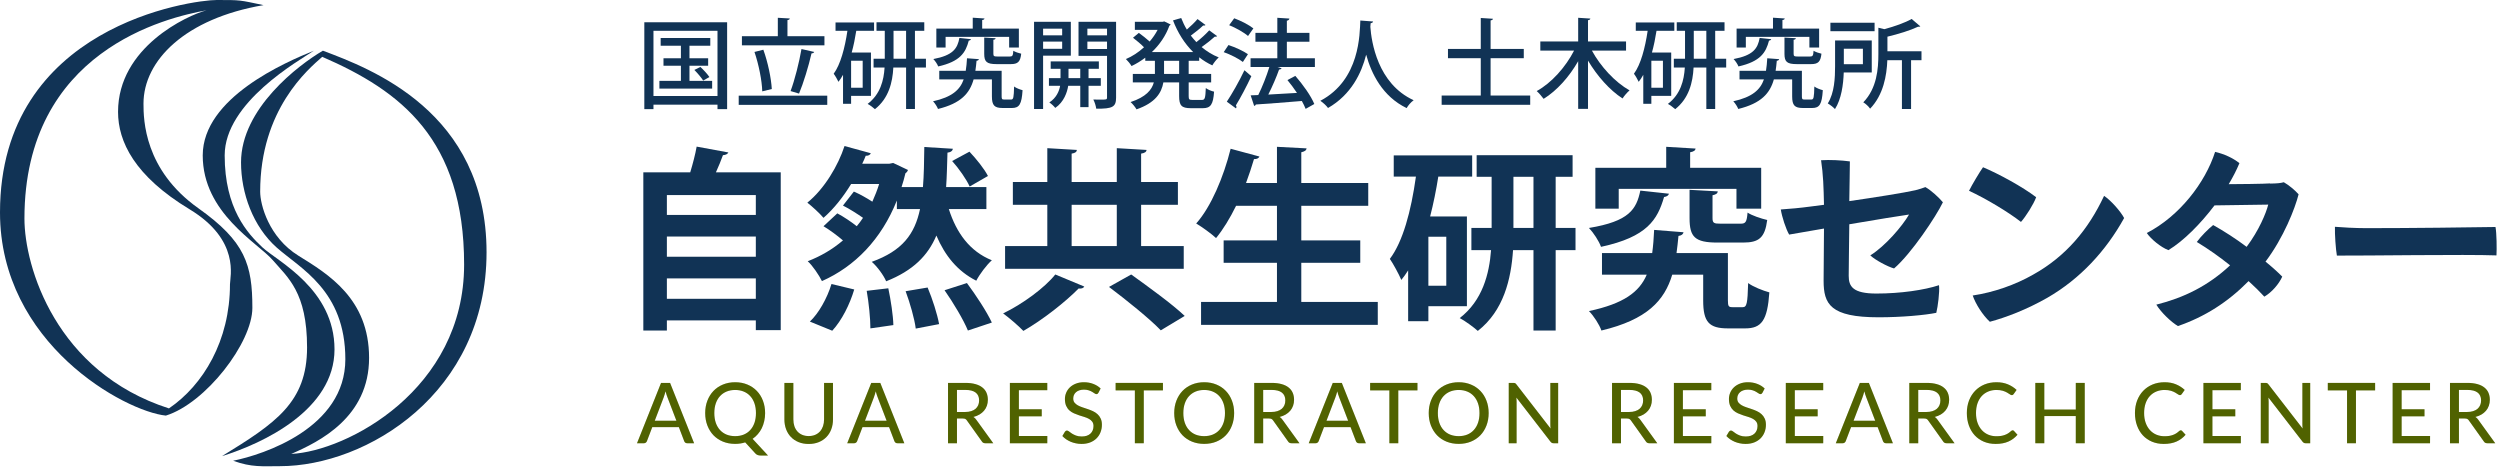 <svg width="422" height="79" viewBox="0 0 422 79" fill="none" xmlns="http://www.w3.org/2000/svg">
<path d="M108.761 18.427H110.305V17.672H121.113V18.427H122.739V3.759H108.761V18.427ZM110.305 5.204H121.113V16.21H110.305V5.204ZM116.382 11.101H119.536V9.836H116.382V7.717H119.897V6.42H111.52V7.717H114.937V9.836H111.997V11.101H114.937V13.647H111.307V14.961H120.21V13.647H116.382V11.101ZM119.75 13.007C119.438 12.53 118.764 11.791 118.222 11.298L117.204 11.807C117.746 12.349 118.386 13.105 118.698 13.598L119.75 13.007Z" fill="#113355"/>
<path d="M132.923 6.108V3.397C133.186 3.348 133.301 3.266 133.318 3.118L131.297 3.003V6.108H125.236V7.652H139.165V6.108H132.923ZM135.289 8.276C134.911 10.493 134.139 13.549 133.449 15.372L134.878 15.799C135.617 14.041 136.504 11.134 136.981 9.015C137.227 8.999 137.391 8.9 137.441 8.769L135.289 8.276ZM127.355 8.769C128.078 10.887 128.62 13.631 128.669 15.421C130.147 15.043 130.213 15.043 130.279 15.027C130.18 13.22 129.622 10.51 128.85 8.391L127.355 8.769ZM124.694 17.704H139.642V16.144H124.694V17.704Z" fill="#113355"/>
<path d="M154.442 9.918V5.204H156.018V3.759H147.953V5.204H149.349V9.918H147.46V11.397H149.317C149.185 13.565 148.594 15.914 146.458 17.54C146.836 17.737 147.411 18.164 147.69 18.427C150.006 16.604 150.664 13.926 150.795 11.397H152.947V18.394H154.442V11.397H156.298V9.918H154.442ZM147.017 8.867H143.765C144.093 7.701 144.339 6.452 144.537 5.204H147.543V3.791H141.038V5.204H143.042C142.615 8.095 141.876 10.887 140.726 12.448C140.972 12.76 141.366 13.45 141.531 13.811C141.81 13.45 142.073 13.056 142.303 12.629V17.524H143.666V16.177H147.017V8.867ZM150.828 5.204H152.947V9.918H150.828V5.204ZM143.666 14.813V10.247H145.621V14.813H143.666Z" fill="#113355"/>
<path d="M170.342 6.223V8.029H171.985V4.826H165.792V3.381C166.055 3.348 166.17 3.249 166.186 3.118L164.199 2.987V4.826H158.055V8.029H159.616V6.223H170.342ZM166.137 9.081C166.137 10.428 166.548 10.822 168.223 10.822H170.621C171.804 10.822 172.231 10.444 172.379 9.064C171.985 8.982 171.36 8.769 171.048 8.571C170.999 9.409 170.9 9.541 170.441 9.541H168.42C167.78 9.541 167.681 9.475 167.681 9.064V6.715C167.944 6.682 168.042 6.584 168.059 6.452L166.137 6.337V9.081ZM161.948 6.403C161.62 8.194 160.864 9.343 157.546 9.968C157.842 10.263 158.236 10.838 158.367 11.216C162.096 10.378 163 8.867 163.525 6.863C163.739 6.83 163.87 6.732 163.903 6.617L161.948 6.403ZM169.077 11.955H164.642C164.724 11.413 164.79 10.855 164.839 10.263C165.086 10.23 165.217 10.132 165.233 9.984C165.119 9.968 165.004 9.968 163.23 9.836C163.18 10.592 163.131 11.298 163.016 11.955H158.548V13.401H162.671C162.047 15.175 160.683 16.39 157.497 17.097C157.809 17.409 158.187 18 158.335 18.394C162.228 17.442 163.689 15.733 164.346 13.401H167.435V16.275C167.435 17.787 167.862 18.23 169.241 18.23H170.818C172.067 18.23 172.461 17.589 172.609 15.224C172.165 15.109 171.508 14.863 171.18 14.6C171.13 16.505 171.065 16.801 170.671 16.801H169.537C169.143 16.801 169.077 16.735 169.077 16.259V11.955Z" fill="#113355"/>
<path d="M182.054 3.676V9.426H186.867V16.456C186.867 16.817 186.752 16.817 185.766 16.817C185.405 16.817 184.978 16.817 184.551 16.801C184.781 17.212 184.994 17.918 185.043 18.345C187.836 18.378 188.394 18.033 188.394 16.472V3.676H182.054ZM186.867 5.96H183.549V4.843H186.867V5.96ZM183.549 7.027H186.867V8.276H183.549V7.027ZM185.815 13.187H183.746V11.61H185.487V10.362H177.356V11.61H179.015V13.187H177.06V14.485H178.949C178.801 15.355 178.325 16.522 177.126 17.294C177.438 17.491 177.914 17.934 178.128 18.214C179.59 17.228 180.148 15.553 180.313 14.485H182.349V18.082H183.746V14.485H185.815V13.187ZM180.362 11.61H182.349V13.187H180.362V11.61ZM180.756 3.676H174.547V18.394H176.075V9.393H180.756V3.676ZM179.294 5.96H176.075V4.843H179.294V5.96ZM176.075 7.027H179.294V8.243H176.075V7.027Z" fill="#113355"/>
<path d="M202.422 9.672C203.112 10.214 203.851 10.674 204.64 11.035C204.886 10.608 205.362 10.001 205.724 9.688C204.673 9.278 203.703 8.67 202.833 7.947C203.605 7.405 204.492 6.699 205.05 6.19C205.231 6.223 205.379 6.19 205.445 6.091L204.114 5.122C203.572 5.73 202.718 6.518 201.946 7.11C201.617 6.765 201.305 6.387 201.01 6.009C201.732 5.483 202.57 4.81 203.096 4.301C203.145 4.317 203.194 4.317 203.243 4.317C203.358 4.317 203.441 4.284 203.49 4.219L202.143 3.217C201.699 3.742 200.993 4.432 200.336 4.991C199.958 4.366 199.646 3.709 199.383 3.036L198.004 3.446C198.792 5.5 199.942 7.339 201.404 8.785H194.439C195.72 7.569 196.772 6.058 197.396 4.334C197.478 4.284 197.576 4.219 197.609 4.136C197.314 3.989 197.002 3.857 196.525 3.611L196.279 3.676H191.565V5.04H195.408C195.047 5.73 194.587 6.403 194.061 7.011C193.552 6.551 192.829 5.976 192.238 5.549L191.252 6.37C191.877 6.847 192.649 7.504 193.109 7.98C192.172 8.834 191.121 9.524 190.053 9.968C190.365 10.263 190.792 10.789 191.006 11.15C191.794 10.773 192.583 10.296 193.322 9.738V10.263H194.948V12.481H191.22V13.91H194.768C194.423 15.175 193.437 16.374 190.842 17.228C191.17 17.507 191.647 18.099 191.844 18.46C195.014 17.359 196.065 15.7 196.377 13.91H199.038V16.21C199.038 17.803 199.433 18.263 201.01 18.263H203.046C204.36 18.263 204.788 17.639 204.935 15.47C204.508 15.388 203.884 15.126 203.539 14.863C203.473 16.538 203.391 16.867 202.899 16.867H201.272C200.747 16.867 200.648 16.785 200.648 16.21V13.91H204.443V12.481H200.648V10.263H202.422V9.672ZM196.492 12.481V10.263H199.038V12.481H196.492Z" fill="#113355"/>
<path d="M217.222 9.836V7.044H221.033V5.549H217.222V3.496C217.485 3.463 217.633 3.299 217.649 3.134L215.612 3.003V5.549H211.916V7.044H215.612V9.836H211.095V11.315H214.265C213.805 12.826 213.066 14.682 212.393 16.045L211.112 16.095L211.703 17.885C211.834 17.852 211.949 17.77 211.982 17.639C213.904 17.507 216.877 17.294 219.752 17.047C220.014 17.54 220.244 17.984 220.392 18.378L221.854 17.556C221.312 16.21 219.916 14.255 218.651 12.809L217.321 13.516C217.863 14.173 218.421 14.928 218.93 15.684L214.085 15.963C214.758 14.633 215.464 13.007 215.908 11.742C216.122 11.725 216.269 11.659 216.335 11.528L215.645 11.315H221.953V9.836H217.222ZM207.481 4.251C208.598 4.695 209.995 5.483 210.668 6.075L211.571 4.793C210.849 4.219 209.453 3.496 208.336 3.085L207.481 4.251ZM206.562 8.801C207.695 9.196 209.108 9.918 209.797 10.46L210.652 9.146C209.912 8.621 208.483 7.964 207.366 7.602L206.562 8.801ZM208.631 18.296C208.68 18.23 208.713 18.148 208.713 18.066C208.713 17.967 208.68 17.869 208.615 17.787C209.403 16.505 210.422 14.583 211.227 12.859C211.177 12.809 211.128 12.76 210.06 11.857C209.157 13.762 207.941 15.881 207.087 17.162L208.631 18.296Z" fill="#113355"/>
<path d="M229.624 3.463C229.509 5.664 229.607 13.466 222.873 17.015C223.398 17.376 223.891 17.836 224.17 18.23C228.08 15.98 229.821 12.349 230.609 9.228C231.496 12.464 233.385 16.292 237.443 18.246C237.689 17.803 238.132 17.277 238.625 16.916C232.515 14.123 231.496 7.011 231.316 4.531L231.365 3.923C231.611 3.874 231.759 3.791 231.776 3.627L229.624 3.463Z" fill="#113355"/>
<path d="M251.612 9.82H257.214V8.259H251.612V3.446C251.891 3.397 251.99 3.315 252.006 3.167L249.953 3.036V8.259H244.418V9.82H249.953V16.127H243.35V17.688H258.298V16.127H251.612V9.82Z" fill="#113355"/>
<path d="M274.477 6.995H268.055V3.414C268.334 3.364 268.433 3.282 268.449 3.134L266.396 3.003V6.995H260.006V8.539H265.706C264.293 11.298 261.895 14.008 259.398 15.372C259.776 15.7 260.285 16.308 260.564 16.686C262.798 15.306 264.885 12.974 266.396 10.329V18.378H268.055V10.23C269.599 12.826 271.701 15.208 273.886 16.62C274.149 16.193 274.691 15.569 275.069 15.257C272.621 13.877 270.174 11.232 268.712 8.539H274.477V6.995Z" fill="#113355"/>
<path d="M289.524 9.918V5.204H291.101V3.759H283.035V5.204H284.432V9.918H282.543V11.397H284.399C284.267 13.565 283.676 15.914 281.541 17.54C281.918 17.737 282.493 18.164 282.773 18.427C285.089 16.604 285.746 13.926 285.877 11.397H288.029V18.394H289.524V11.397H291.38V9.918H289.524ZM282.099 8.867H278.847C279.175 7.701 279.422 6.452 279.619 5.204H282.625V3.791H276.12V5.204H278.124C277.697 8.095 276.958 10.887 275.808 12.448C276.054 12.76 276.448 13.45 276.613 13.811C276.892 13.45 277.155 13.056 277.385 12.629V17.524H278.748V16.177H282.099V8.867ZM285.91 5.204H288.029V9.918H285.91V5.204ZM278.748 14.813V10.247H280.703V14.813H278.748Z" fill="#113355"/>
<path d="M305.424 6.223V8.029H307.067V4.826H300.874V3.381C301.137 3.348 301.252 3.249 301.268 3.118L299.281 2.987V4.826H293.137V8.029H294.698V6.223H305.424ZM301.219 9.081C301.219 10.428 301.63 10.822 303.305 10.822H305.703C306.886 10.822 307.313 10.444 307.461 9.064C307.067 8.982 306.443 8.769 306.13 8.571C306.081 9.409 305.983 9.541 305.523 9.541H303.502C302.862 9.541 302.763 9.475 302.763 9.064V6.715C303.026 6.682 303.124 6.584 303.141 6.452L301.219 6.337V9.081ZM297.03 6.403C296.702 8.194 295.946 9.343 292.628 9.968C292.924 10.263 293.318 10.838 293.449 11.216C297.178 10.378 298.082 8.867 298.607 6.863C298.821 6.83 298.952 6.732 298.985 6.617L297.03 6.403ZM304.159 11.955H299.724C299.806 11.413 299.872 10.855 299.921 10.263C300.168 10.23 300.299 10.132 300.316 9.984C300.201 9.968 300.086 9.968 298.312 9.836C298.262 10.592 298.213 11.298 298.098 11.955H293.63V13.401H297.753C297.129 15.175 295.766 16.39 292.579 17.097C292.891 17.409 293.269 18 293.417 18.394C297.31 17.442 298.772 15.733 299.429 13.401H302.517V16.275C302.517 17.787 302.944 18.23 304.324 18.23H305.9C307.149 18.23 307.543 17.589 307.691 15.224C307.247 15.109 306.59 14.863 306.262 14.6C306.213 16.505 306.147 16.801 305.753 16.801H304.619C304.225 16.801 304.159 16.735 304.159 16.259V11.955Z" fill="#113355"/>
<path d="M315.953 6.83H309.761V11.2C309.761 13.105 309.662 15.668 308.529 17.458C308.857 17.639 309.498 18.131 309.744 18.411C310.828 16.719 311.157 14.271 311.223 12.235H315.953V6.83ZM314.458 10.838H311.239V8.226H314.458V10.838ZM318.598 8.654V6.19C320.47 5.746 322.474 5.122 323.756 4.514C323.986 4.514 324.084 4.514 324.15 4.448L322.688 3.2C321.604 3.824 319.797 4.465 318.072 4.925L317.07 4.678V9.13C317.07 11.627 316.824 14.896 314.524 17.277C314.902 17.474 315.46 18.016 315.674 18.345C317.924 16.012 318.483 12.744 318.581 10.165H321.045V18.394H322.589V10.165H324.347V8.654H318.598ZM308.972 3.841V5.27H316.43V3.841H308.972Z" fill="#113355"/>
<path d="M117.596 24.748C117.366 26.062 116.939 27.672 116.512 29.085H108.594V55.793H112.569V54.085H127.583V55.728H131.788V29.085H120.848C121.308 28.099 121.702 27.081 122.031 26.194C122.524 26.161 122.819 25.997 122.951 25.734L117.596 24.748ZM127.583 43.342H112.569V39.926H127.583V43.342ZM127.583 36.279H112.569V32.928H127.583V36.279ZM112.569 46.989H127.583V50.438H112.569V46.989Z" fill="#113355"/>
<path d="M155.3 35.294C154.413 39.499 152.344 42.324 147.153 44.197C148.04 44.952 149.157 46.463 149.584 47.482C154.151 45.675 156.647 43.112 158.06 39.761C159.505 43.145 161.608 45.773 164.795 47.383C165.353 46.299 166.536 44.722 167.423 43.934C163.678 42.423 161.444 39.302 160.163 35.294H166.503V31.581H159.703C159.834 29.774 159.867 27.836 159.933 25.767C160.524 25.701 160.787 25.438 160.852 25.11L156.023 24.814C155.99 27.343 155.957 29.577 155.793 31.581H152.179C152.442 30.826 152.639 30.037 152.836 29.249C153.034 29.117 153.198 28.92 153.264 28.69L150.767 27.508L150.11 27.639H145.543C145.773 27.179 145.97 26.719 146.135 26.292C146.595 26.325 146.89 26.128 146.989 25.865L142.554 24.649C141.502 27.902 139.17 31.877 136.279 34.209C137.035 34.801 138.349 35.983 139.006 36.772C140.78 35.228 142.39 33.158 143.671 31.056H148.401C148.073 32.107 147.679 33.093 147.252 34.045C146.299 33.421 145.116 32.764 144.131 32.337L142.291 34.702C143.408 35.261 144.689 36.082 145.675 36.772C145.346 37.265 144.985 37.758 144.623 38.185C143.671 37.429 142.39 36.575 141.338 36.016L139.006 38.185C140.09 38.842 141.338 39.761 142.291 40.583C140.517 42.094 138.546 43.244 136.345 44.098C137.133 44.788 138.283 46.496 138.743 47.449C144.295 44.985 148.763 40.419 151.391 33.848V35.294H155.3ZM160.721 27.179C161.871 28.46 163.152 30.3 163.678 31.483L166.766 29.709C166.174 28.526 164.795 26.818 163.645 25.602L160.721 27.179ZM167.423 54.447C166.569 52.607 164.729 49.814 163.218 47.778L159.44 48.993C160.918 51.096 162.659 54.019 163.382 55.793L167.423 54.447ZM140.353 47.942C139.63 50.34 138.184 52.902 136.706 54.282L140.484 55.826C142.094 54.085 143.441 51.391 144.196 48.862L140.353 47.942ZM158.52 54.709C158.224 53.067 157.403 50.471 156.582 48.533L152.869 49.157C153.625 51.194 154.381 53.855 154.578 55.465L158.52 54.709ZM150.8 54.873C150.767 53.297 150.373 50.669 149.946 48.664L146.299 49.092C146.66 51.128 146.923 53.822 146.923 55.432L150.8 54.873Z" fill="#113355"/>
<path d="M192.62 41.536V34.571H198.83V30.727H192.62V25.931C193.245 25.832 193.507 25.635 193.54 25.307L188.514 25.011V30.727H180.892V25.931C181.516 25.832 181.746 25.635 181.779 25.307L176.786 25.011V30.727H170.971V34.571H176.786V41.536H169.657V45.379H199.815V41.536H192.62ZM188.514 34.571V41.536H180.892V34.571H188.514ZM178.133 46.332C176.359 48.566 172.614 51.325 169.328 52.902C170.314 53.625 171.858 54.939 172.745 55.859C176.063 53.954 179.841 50.964 182.075 48.697C182.535 48.763 182.896 48.632 183.028 48.369L178.133 46.332ZM199.979 53.33C197.877 51.325 193.737 48.336 190.945 46.332L187.2 48.434C190.124 50.636 194.099 53.822 195.939 55.761L199.979 53.33Z" fill="#113355"/>
<path d="M219.658 44.361H229.612V40.583H219.658V34.735H230.959V30.892H219.658V25.701C220.249 25.569 220.512 25.372 220.545 25.044L215.551 24.781V30.892H210.328C210.821 29.544 211.281 28.198 211.675 26.851C212.135 26.884 212.463 26.719 212.595 26.424L207.732 25.11C206.55 29.873 204.414 34.932 201.918 37.725C202.903 38.316 204.513 39.466 205.269 40.189C206.484 38.71 207.634 36.805 208.652 34.735H215.551V40.583H206.55V44.361H215.551V50.964H202.739V54.841H232.569V50.964H219.658V44.361Z" fill="#113355"/>
<path d="M262.596 38.48V29.84H265.454V26.194H249.258V29.84H251.787V38.48H248.371V42.225H251.689C251.393 46.233 250.243 50.734 246.4 53.691C247.287 54.151 248.765 55.235 249.455 55.859C253.824 52.443 255.072 47.12 255.401 42.225H258.85V55.793H262.596V42.225H265.947V38.48H262.596ZM255.467 29.84H258.85V38.48H255.467V29.84ZM247.615 36.542H241.406C241.964 34.374 242.424 32.107 242.786 29.807H248.502V26.226H235.263V29.807H239.008C238.186 35.688 236.807 40.78 234.606 43.704C235.164 44.492 236.15 46.332 236.544 47.252C236.938 46.759 237.332 46.233 237.694 45.642V54.217H241.11V51.687H247.615V36.542ZM241.11 48.237V39.959H244.133V48.237H241.11Z" fill="#113355"/>
<path d="M293.115 31.877V35.228H297.288V28.329H285.296V25.701C285.921 25.602 286.183 25.372 286.216 25.077L281.256 24.781V28.329H269.297V35.228H273.24V31.877H293.115ZM285.198 36.838C285.198 39.992 286.085 40.944 289.896 40.944H294.232C296.893 40.944 297.912 40.156 298.306 37.133C297.288 36.903 295.711 36.378 294.988 35.885C294.856 37.495 294.659 37.758 293.805 37.758H290.454C289.304 37.758 289.074 37.659 289.074 36.805V32.961C289.699 32.83 289.929 32.633 289.961 32.304L285.198 32.041V36.838ZM276.886 32.173C276.229 35.327 275.014 37.363 268.213 38.48C268.969 39.269 269.922 40.714 270.25 41.667C278.069 39.992 279.777 37.068 280.894 33.257C281.354 33.191 281.65 32.994 281.716 32.698L276.886 32.173ZM291.67 42.718H282.997C283.128 41.798 283.227 40.813 283.325 39.827C283.851 39.761 284.114 39.532 284.18 39.203C284.081 39.203 283.95 39.17 279.219 38.809C279.153 40.221 279.055 41.536 278.89 42.718H270.414V46.365H277.97C276.722 49.289 274.094 51.26 268.213 52.508C269.002 53.297 269.987 54.808 270.316 55.793C278.036 53.954 280.96 50.734 282.274 46.365H287.498V50.734C287.498 54.348 288.483 55.432 291.67 55.432H294.594C297.353 55.432 298.339 54.085 298.667 49.354C297.583 49.059 295.908 48.402 295.086 47.778C294.988 51.26 294.856 51.851 294.167 51.851H292.458C291.801 51.851 291.67 51.72 291.67 50.701V42.718Z" fill="#113355"/>
<path d="M307.89 38.579C307.857 41.108 307.824 45.281 307.824 47.383C307.824 51.325 308.941 53.559 317.121 53.559C320.965 53.559 324.94 53.198 326.846 52.804C327.108 51.785 327.437 49.256 327.305 48.139C324.842 48.96 320.801 49.551 316.727 49.551C312.752 49.551 312.062 48.336 312.062 46.562C312.062 44.952 312.128 41.404 312.161 37.856C316.628 37.1 320.998 36.378 322.246 36.214C321.096 38.185 318.271 41.503 315.709 43.112C316.497 43.868 318.632 45.018 319.717 45.314C322.64 42.817 326.846 36.476 327.962 34.144C327.24 33.29 325.991 32.14 325.006 31.581C324.579 31.746 323.987 31.943 323.33 32.107C321.458 32.534 316.497 33.322 312.161 33.947C312.193 31.056 312.259 28.69 312.259 27.245C310.814 27.048 308.875 26.949 307.397 27.048C307.561 28.099 307.693 29.479 307.758 30.629C307.824 31.746 307.857 33.158 307.89 34.571C306.937 34.702 306.149 34.801 305.59 34.867C303.915 35.096 302.108 35.261 300.597 35.359C300.794 36.608 301.451 38.645 302.009 39.597L307.89 38.579Z" fill="#113355"/>
<path d="M334.735 28.23C334.21 28.953 332.895 31.154 332.37 32.206C335.228 33.52 339.039 35.819 341.141 37.462C341.963 36.542 343.277 34.472 343.704 33.29C341.437 31.549 337.33 29.314 334.735 28.23ZM332.994 49.88C333.454 51.26 334.669 53.198 335.885 54.315C338.579 53.592 342.061 52.278 345.576 50.274C351.161 47.055 355.498 42.324 358.553 36.805C357.962 35.688 356.352 33.848 355.169 33.06C352.508 38.743 348.73 43.277 343.178 46.365C340.189 48.073 336.542 49.354 332.994 49.88Z" fill="#113355"/>
<path d="M383.207 30.957C383.207 30.957 382.221 31.056 376.209 31.089C376.932 29.873 377.556 28.657 378.016 27.541C376.899 26.654 375.454 25.997 373.91 25.635C372.234 30.859 367.898 36.476 362.379 39.334C363.069 40.353 364.744 41.733 366.025 42.225C368.621 40.648 371.446 37.79 373.811 34.669L382.878 34.538C382.517 35.983 381.302 38.907 379.232 41.667C377.392 40.287 375.454 39.039 373.581 37.987C372.76 38.645 371.512 39.893 370.822 40.846C372.727 41.995 374.633 43.342 376.439 44.788C372.727 48.27 368.588 50.274 363.988 51.424C364.81 52.771 366.518 54.381 367.635 55.038C372.136 53.494 376.078 50.997 379.56 47.449C380.579 48.369 381.466 49.256 382.221 50.077C383.503 49.322 384.685 47.942 385.244 46.693C384.39 45.839 383.437 44.985 382.419 44.164C385.474 40.123 387.412 35.162 388.003 32.797C387.379 32.107 386.427 31.286 385.507 30.76C384.882 30.924 384.521 30.957 383.207 30.99V30.957Z" fill="#113355"/>
<path d="M394.137 38.283C394.104 39.597 394.268 42.028 394.466 43.145C398.901 43.178 416.444 42.915 421.404 43.112C421.47 41.995 421.437 39.334 421.24 38.316C417.462 38.382 406.785 38.513 399.426 38.513C397.652 38.513 395.221 38.382 394.137 38.283Z" fill="#113355"/>
<path d="M114.18 71.025L112.669 67.075C112.56 66.805 112.451 66.465 112.343 66.053C112.291 66.257 112.236 66.446 112.179 66.621C112.127 66.796 112.075 66.952 112.023 67.089L110.52 71.025H114.18ZM117.166 74.82H116.003C115.87 74.82 115.761 74.787 115.676 74.721C115.591 74.655 115.53 74.57 115.492 74.466L114.591 72.104H110.101L109.2 74.466C109.167 74.555 109.106 74.638 109.016 74.714C108.926 74.785 108.817 74.82 108.69 74.82H107.526L111.584 64.635H113.109L117.166 74.82Z" fill="#647A00"/>
<path d="M114.18 71.025L112.669 67.075C112.56 66.805 112.451 66.465 112.343 66.053C112.291 66.257 112.236 66.446 112.179 66.621C112.127 66.796 112.075 66.952 112.023 67.089L110.52 71.025H114.18ZM117.166 74.82H116.003C115.87 74.82 115.761 74.787 115.676 74.721C115.591 74.655 115.53 74.57 115.492 74.466L114.591 72.104H110.101L109.2 74.466C109.167 74.555 109.106 74.638 109.016 74.714C108.926 74.785 108.817 74.82 108.69 74.82H107.526L111.584 64.635H113.109L117.166 74.82Z" fill="black" fill-opacity="0.2"/>
<path d="M120.576 69.727C120.576 70.337 120.659 70.884 120.824 71.366C120.99 71.844 121.226 72.25 121.533 72.586C121.841 72.922 122.21 73.179 122.64 73.359C123.075 73.534 123.56 73.621 124.094 73.621C124.628 73.621 125.111 73.534 125.541 73.359C125.976 73.179 126.345 72.922 126.648 72.586C126.955 72.25 127.191 71.844 127.357 71.366C127.522 70.884 127.605 70.337 127.605 69.727C127.605 69.122 127.522 68.578 127.357 68.096C127.191 67.614 126.955 67.205 126.648 66.869C126.345 66.533 125.976 66.275 125.541 66.096C125.111 65.916 124.628 65.826 124.094 65.826C123.56 65.826 123.075 65.916 122.64 66.096C122.21 66.275 121.841 66.533 121.533 66.869C121.226 67.205 120.99 67.614 120.824 68.096C120.659 68.578 120.576 69.122 120.576 69.727ZM129.641 76.891H128.392C128.208 76.891 128.045 76.865 127.903 76.813C127.761 76.766 127.629 76.676 127.506 76.544L125.789 74.671C125.269 74.842 124.704 74.927 124.094 74.927C123.342 74.927 122.654 74.799 122.03 74.544C121.411 74.288 120.879 73.931 120.434 73.473C119.994 73.009 119.651 72.461 119.406 71.827C119.16 71.189 119.037 70.489 119.037 69.727C119.037 68.971 119.16 68.273 119.406 67.635C119.651 66.997 119.994 66.448 120.434 65.989C120.879 65.526 121.411 65.167 122.03 64.911C122.654 64.651 123.342 64.521 124.094 64.521C124.851 64.521 125.539 64.651 126.158 64.911C126.778 65.167 127.31 65.526 127.754 65.989C128.199 66.448 128.541 66.997 128.783 67.635C129.028 68.273 129.151 68.971 129.151 69.727C129.151 70.2 129.102 70.652 129.002 71.082C128.908 71.508 128.771 71.905 128.591 72.274C128.411 72.643 128.189 72.978 127.924 73.281C127.664 73.584 127.369 73.849 127.038 74.076L129.641 76.891Z" fill="#647A00"/>
<path d="M120.576 69.727C120.576 70.337 120.659 70.884 120.824 71.366C120.99 71.844 121.226 72.25 121.533 72.586C121.841 72.922 122.21 73.179 122.64 73.359C123.075 73.534 123.56 73.621 124.094 73.621C124.628 73.621 125.111 73.534 125.541 73.359C125.976 73.179 126.345 72.922 126.648 72.586C126.955 72.25 127.191 71.844 127.357 71.366C127.522 70.884 127.605 70.337 127.605 69.727C127.605 69.122 127.522 68.578 127.357 68.096C127.191 67.614 126.955 67.205 126.648 66.869C126.345 66.533 125.976 66.275 125.541 66.096C125.111 65.916 124.628 65.826 124.094 65.826C123.56 65.826 123.075 65.916 122.64 66.096C122.21 66.275 121.841 66.533 121.533 66.869C121.226 67.205 120.99 67.614 120.824 68.096C120.659 68.578 120.576 69.122 120.576 69.727ZM129.641 76.891H128.392C128.208 76.891 128.045 76.865 127.903 76.813C127.761 76.766 127.629 76.676 127.506 76.544L125.789 74.671C125.269 74.842 124.704 74.927 124.094 74.927C123.342 74.927 122.654 74.799 122.03 74.544C121.411 74.288 120.879 73.931 120.434 73.473C119.994 73.009 119.651 72.461 119.406 71.827C119.16 71.189 119.037 70.489 119.037 69.727C119.037 68.971 119.16 68.273 119.406 67.635C119.651 66.997 119.994 66.448 120.434 65.989C120.879 65.526 121.411 65.167 122.03 64.911C122.654 64.651 123.342 64.521 124.094 64.521C124.851 64.521 125.539 64.651 126.158 64.911C126.778 65.167 127.31 65.526 127.754 65.989C128.199 66.448 128.541 66.997 128.783 67.635C129.028 68.273 129.151 68.971 129.151 69.727C129.151 70.2 129.102 70.652 129.002 71.082C128.908 71.508 128.771 71.905 128.591 72.274C128.411 72.643 128.189 72.978 127.924 73.281C127.664 73.584 127.369 73.849 127.038 74.076L129.641 76.891Z" fill="black" fill-opacity="0.2"/>
<path d="M136.507 73.607C136.914 73.607 137.278 73.539 137.599 73.402C137.921 73.264 138.193 73.073 138.415 72.827C138.637 72.576 138.807 72.281 138.926 71.941C139.044 71.595 139.103 71.215 139.103 70.799V64.635H140.607V70.799C140.607 71.394 140.512 71.945 140.323 72.451C140.134 72.957 139.862 73.395 139.507 73.763C139.153 74.132 138.722 74.421 138.216 74.629C137.71 74.837 137.141 74.941 136.507 74.941C135.873 74.941 135.303 74.837 134.797 74.629C134.292 74.421 133.861 74.132 133.507 73.763C133.152 73.395 132.88 72.957 132.691 72.451C132.502 71.945 132.407 71.394 132.407 70.799V64.635H133.918V70.791C133.918 71.207 133.975 71.588 134.088 71.933C134.206 72.279 134.377 72.576 134.599 72.827C134.821 73.073 135.093 73.264 135.415 73.402C135.736 73.539 136.1 73.607 136.507 73.607Z" fill="#647A00"/>
<path d="M136.507 73.607C136.914 73.607 137.278 73.539 137.599 73.402C137.921 73.264 138.193 73.073 138.415 72.827C138.637 72.576 138.807 72.281 138.926 71.941C139.044 71.595 139.103 71.215 139.103 70.799V64.635H140.607V70.799C140.607 71.394 140.512 71.945 140.323 72.451C140.134 72.957 139.862 73.395 139.507 73.763C139.153 74.132 138.722 74.421 138.216 74.629C137.71 74.837 137.141 74.941 136.507 74.941C135.873 74.941 135.303 74.837 134.797 74.629C134.292 74.421 133.861 74.132 133.507 73.763C133.152 73.395 132.88 72.957 132.691 72.451C132.502 71.945 132.407 71.394 132.407 70.799V64.635H133.918V70.791C133.918 71.207 133.975 71.588 134.088 71.933C134.206 72.279 134.377 72.576 134.599 72.827C134.821 73.073 135.093 73.264 135.415 73.402C135.736 73.539 136.1 73.607 136.507 73.607Z" fill="black" fill-opacity="0.2"/>
<path d="M149.664 71.025L148.153 67.075C148.045 66.805 147.936 66.465 147.827 66.053C147.775 66.257 147.721 66.446 147.664 66.621C147.612 66.796 147.56 66.952 147.508 67.089L146.004 71.025H149.664ZM152.65 74.82H151.487C151.355 74.82 151.246 74.787 151.161 74.721C151.076 74.655 151.014 74.57 150.976 74.466L150.076 72.104H145.586L144.685 74.466C144.652 74.555 144.59 74.638 144.5 74.714C144.411 74.785 144.302 74.82 144.174 74.82H143.011L147.068 64.635H148.593L152.65 74.82Z" fill="#647A00"/>
<path d="M149.664 71.025L148.153 67.075C148.045 66.805 147.936 66.465 147.827 66.053C147.775 66.257 147.721 66.446 147.664 66.621C147.612 66.796 147.56 66.952 147.508 67.089L146.004 71.025H149.664ZM152.65 74.82H151.487C151.355 74.82 151.246 74.787 151.161 74.721C151.076 74.655 151.014 74.57 150.976 74.466L150.076 72.104H145.586L144.685 74.466C144.652 74.555 144.59 74.638 144.5 74.714C144.411 74.785 144.302 74.82 144.174 74.82H143.011L147.068 64.635H148.593L152.65 74.82Z" fill="black" fill-opacity="0.2"/>
<path d="M162.912 69.543C163.3 69.543 163.641 69.496 163.934 69.401C164.232 69.307 164.48 69.174 164.679 69.004C164.877 68.829 165.026 68.623 165.126 68.387C165.225 68.146 165.274 67.881 165.274 67.592C165.274 67.006 165.081 66.564 164.693 66.266C164.31 65.968 163.733 65.819 162.962 65.819H161.536V69.543H162.912ZM167.665 74.82H166.317C166.048 74.82 165.851 74.714 165.728 74.501L163.21 70.969C163.13 70.85 163.043 70.768 162.948 70.721C162.853 70.668 162.712 70.642 162.522 70.642H161.536V74.82H160.026V64.635H162.962C163.619 64.635 164.185 64.703 164.657 64.84C165.135 64.973 165.527 65.164 165.835 65.415C166.147 65.661 166.376 65.959 166.523 66.309C166.674 66.659 166.75 67.051 166.75 67.486C166.75 67.841 166.695 68.174 166.587 68.486C166.478 68.798 166.317 69.08 166.104 69.33C165.896 69.576 165.641 69.789 165.338 69.969C165.036 70.148 164.693 70.285 164.31 70.38C164.499 70.493 164.662 70.652 164.799 70.855L167.665 74.82Z" fill="#647A00"/>
<path d="M162.912 69.543C163.3 69.543 163.641 69.496 163.934 69.401C164.232 69.307 164.48 69.174 164.679 69.004C164.877 68.829 165.026 68.623 165.126 68.387C165.225 68.146 165.274 67.881 165.274 67.592C165.274 67.006 165.081 66.564 164.693 66.266C164.31 65.968 163.733 65.819 162.962 65.819H161.536V69.543H162.912ZM167.665 74.82H166.317C166.048 74.82 165.851 74.714 165.728 74.501L163.21 70.969C163.13 70.85 163.043 70.768 162.948 70.721C162.853 70.668 162.712 70.642 162.522 70.642H161.536V74.82H160.026V64.635H162.962C163.619 64.635 164.185 64.703 164.657 64.84C165.135 64.973 165.527 65.164 165.835 65.415C166.147 65.661 166.376 65.959 166.523 66.309C166.674 66.659 166.75 67.051 166.75 67.486C166.75 67.841 166.695 68.174 166.587 68.486C166.478 68.798 166.317 69.08 166.104 69.33C165.896 69.576 165.641 69.789 165.338 69.969C165.036 70.148 164.693 70.285 164.31 70.38C164.499 70.493 164.662 70.652 164.799 70.855L167.665 74.82Z" fill="black" fill-opacity="0.2"/>
<path d="M176.788 73.593L176.781 74.82H170.468V64.635H176.781V65.862H171.986V69.089H175.845V70.274H171.986V73.593H176.788Z" fill="#647A00"/>
<path d="M176.788 73.593L176.781 74.82H170.468V64.635H176.781V65.862H171.986V69.089H175.845V70.274H171.986V73.593H176.788Z" fill="black" fill-opacity="0.2"/>
<path d="M185.419 66.294C185.372 66.375 185.322 66.434 185.27 66.472C185.218 66.51 185.152 66.528 185.072 66.528C184.987 66.528 184.89 66.491 184.781 66.415C184.672 66.335 184.535 66.247 184.37 66.153C184.209 66.053 184.015 65.966 183.788 65.89C183.561 65.81 183.289 65.769 182.972 65.769C182.674 65.769 182.412 65.81 182.185 65.89C181.963 65.966 181.776 66.072 181.625 66.209C181.473 66.342 181.357 66.5 181.277 66.684C181.201 66.864 181.163 67.06 181.163 67.273C181.163 67.547 181.232 67.775 181.369 67.954C181.511 68.134 181.695 68.287 181.922 68.415C182.149 68.543 182.407 68.654 182.696 68.749C182.984 68.843 183.28 68.942 183.582 69.046C183.885 69.146 184.18 69.262 184.469 69.394C184.757 69.526 185.015 69.694 185.242 69.898C185.469 70.096 185.651 70.342 185.788 70.635C185.93 70.924 186.001 71.278 186.001 71.699C186.001 72.148 185.923 72.569 185.767 72.962C185.616 73.354 185.393 73.697 185.1 73.99C184.807 74.284 184.445 74.515 184.015 74.686C183.589 74.851 183.105 74.934 182.561 74.934C182.235 74.934 181.918 74.901 181.61 74.835C181.303 74.773 181.012 74.686 180.738 74.572C180.464 74.454 180.206 74.314 179.965 74.153C179.728 73.988 179.516 73.804 179.326 73.6L179.759 72.877C179.802 72.82 179.851 72.773 179.908 72.735C179.969 72.697 180.038 72.678 180.114 72.678C180.213 72.678 180.326 72.73 180.454 72.834C180.587 72.938 180.747 73.054 180.937 73.182C181.13 73.305 181.36 73.418 181.625 73.522C181.894 73.626 182.22 73.678 182.603 73.678C182.915 73.678 183.194 73.638 183.44 73.558C183.686 73.473 183.892 73.354 184.057 73.203C184.228 73.047 184.358 72.86 184.448 72.643C184.537 72.425 184.582 72.184 184.582 71.919C184.582 71.621 184.514 71.378 184.377 71.189C184.24 70.999 184.057 70.841 183.83 70.713C183.604 70.586 183.346 70.477 183.057 70.387C182.769 70.297 182.473 70.205 182.171 70.111C181.868 70.011 181.573 69.898 181.284 69.77C180.996 69.642 180.738 69.477 180.511 69.273C180.284 69.065 180.102 68.808 179.965 68.5C179.828 68.188 179.759 67.805 179.759 67.351C179.759 66.987 179.83 66.635 179.972 66.294C180.114 65.954 180.319 65.654 180.589 65.394C180.863 65.129 181.199 64.918 181.596 64.762C181.993 64.602 182.447 64.521 182.958 64.521C183.53 64.521 184.055 64.613 184.533 64.798C185.015 64.977 185.434 65.237 185.788 65.578L185.419 66.294Z" fill="#647A00"/>
<path d="M185.419 66.294C185.372 66.375 185.322 66.434 185.27 66.472C185.218 66.51 185.152 66.528 185.072 66.528C184.987 66.528 184.89 66.491 184.781 66.415C184.672 66.335 184.535 66.247 184.37 66.153C184.209 66.053 184.015 65.966 183.788 65.89C183.561 65.81 183.289 65.769 182.972 65.769C182.674 65.769 182.412 65.81 182.185 65.89C181.963 65.966 181.776 66.072 181.625 66.209C181.473 66.342 181.357 66.5 181.277 66.684C181.201 66.864 181.163 67.06 181.163 67.273C181.163 67.547 181.232 67.775 181.369 67.954C181.511 68.134 181.695 68.287 181.922 68.415C182.149 68.543 182.407 68.654 182.696 68.749C182.984 68.843 183.28 68.942 183.582 69.046C183.885 69.146 184.18 69.262 184.469 69.394C184.757 69.526 185.015 69.694 185.242 69.898C185.469 70.096 185.651 70.342 185.788 70.635C185.93 70.924 186.001 71.278 186.001 71.699C186.001 72.148 185.923 72.569 185.767 72.962C185.616 73.354 185.393 73.697 185.1 73.99C184.807 74.284 184.445 74.515 184.015 74.686C183.589 74.851 183.105 74.934 182.561 74.934C182.235 74.934 181.918 74.901 181.61 74.835C181.303 74.773 181.012 74.686 180.738 74.572C180.464 74.454 180.206 74.314 179.965 74.153C179.728 73.988 179.516 73.804 179.326 73.6L179.759 72.877C179.802 72.82 179.851 72.773 179.908 72.735C179.969 72.697 180.038 72.678 180.114 72.678C180.213 72.678 180.326 72.73 180.454 72.834C180.587 72.938 180.747 73.054 180.937 73.182C181.13 73.305 181.36 73.418 181.625 73.522C181.894 73.626 182.22 73.678 182.603 73.678C182.915 73.678 183.194 73.638 183.44 73.558C183.686 73.473 183.892 73.354 184.057 73.203C184.228 73.047 184.358 72.86 184.448 72.643C184.537 72.425 184.582 72.184 184.582 71.919C184.582 71.621 184.514 71.378 184.377 71.189C184.24 70.999 184.057 70.841 183.83 70.713C183.604 70.586 183.346 70.477 183.057 70.387C182.769 70.297 182.473 70.205 182.171 70.111C181.868 70.011 181.573 69.898 181.284 69.77C180.996 69.642 180.738 69.477 180.511 69.273C180.284 69.065 180.102 68.808 179.965 68.5C179.828 68.188 179.759 67.805 179.759 67.351C179.759 66.987 179.83 66.635 179.972 66.294C180.114 65.954 180.319 65.654 180.589 65.394C180.863 65.129 181.199 64.918 181.596 64.762C181.993 64.602 182.447 64.521 182.958 64.521C183.53 64.521 184.055 64.613 184.533 64.798C185.015 64.977 185.434 65.237 185.788 65.578L185.419 66.294Z" fill="black" fill-opacity="0.2"/>
<path d="M196.303 65.897H193.069V74.82H191.565V65.897H188.316V64.635H196.303V65.897Z" fill="#647A00"/>
<path d="M196.303 65.897H193.069V74.82H191.565V65.897H188.316V64.635H196.303V65.897Z" fill="black" fill-opacity="0.2"/>
<path d="M208.323 69.727C208.323 70.489 208.2 71.189 207.954 71.827C207.712 72.461 207.37 73.009 206.925 73.473C206.481 73.931 205.949 74.288 205.329 74.544C204.71 74.799 204.022 74.927 203.265 74.927C202.513 74.927 201.825 74.799 201.201 74.544C200.582 74.288 200.05 73.931 199.605 73.473C199.165 73.009 198.822 72.461 198.577 71.827C198.331 71.189 198.208 70.489 198.208 69.727C198.208 68.971 198.331 68.273 198.577 67.635C198.822 66.997 199.165 66.448 199.605 65.989C200.05 65.526 200.582 65.167 201.201 64.911C201.825 64.651 202.513 64.521 203.265 64.521C204.022 64.521 204.71 64.651 205.329 64.911C205.949 65.167 206.481 65.526 206.925 65.989C207.37 66.448 207.712 66.997 207.954 67.635C208.2 68.273 208.323 68.971 208.323 69.727ZM206.776 69.727C206.776 69.122 206.693 68.578 206.528 68.096C206.362 67.614 206.126 67.205 205.819 66.869C205.516 66.533 205.147 66.275 204.712 66.096C204.282 65.916 203.799 65.826 203.265 65.826C202.731 65.826 202.246 65.916 201.811 66.096C201.381 66.275 201.012 66.533 200.705 66.869C200.397 67.205 200.161 67.614 199.995 68.096C199.83 68.578 199.747 69.122 199.747 69.727C199.747 70.337 199.83 70.884 199.995 71.366C200.161 71.844 200.397 72.25 200.705 72.586C201.012 72.922 201.381 73.179 201.811 73.359C202.246 73.534 202.731 73.621 203.265 73.621C203.799 73.621 204.282 73.534 204.712 73.359C205.147 73.179 205.516 72.922 205.819 72.586C206.126 72.25 206.362 71.844 206.528 71.366C206.693 70.884 206.776 70.337 206.776 69.727Z" fill="#647A00"/>
<path d="M208.323 69.727C208.323 70.489 208.2 71.189 207.954 71.827C207.712 72.461 207.37 73.009 206.925 73.473C206.481 73.931 205.949 74.288 205.329 74.544C204.71 74.799 204.022 74.927 203.265 74.927C202.513 74.927 201.825 74.799 201.201 74.544C200.582 74.288 200.05 73.931 199.605 73.473C199.165 73.009 198.822 72.461 198.577 71.827C198.331 71.189 198.208 70.489 198.208 69.727C198.208 68.971 198.331 68.273 198.577 67.635C198.822 66.997 199.165 66.448 199.605 65.989C200.05 65.526 200.582 65.167 201.201 64.911C201.825 64.651 202.513 64.521 203.265 64.521C204.022 64.521 204.71 64.651 205.329 64.911C205.949 65.167 206.481 65.526 206.925 65.989C207.37 66.448 207.712 66.997 207.954 67.635C208.2 68.273 208.323 68.971 208.323 69.727ZM206.776 69.727C206.776 69.122 206.693 68.578 206.528 68.096C206.362 67.614 206.126 67.205 205.819 66.869C205.516 66.533 205.147 66.275 204.712 66.096C204.282 65.916 203.799 65.826 203.265 65.826C202.731 65.826 202.246 65.916 201.811 66.096C201.381 66.275 201.012 66.533 200.705 66.869C200.397 67.205 200.161 67.614 199.995 68.096C199.83 68.578 199.747 69.122 199.747 69.727C199.747 70.337 199.83 70.884 199.995 71.366C200.161 71.844 200.397 72.25 200.705 72.586C201.012 72.922 201.381 73.179 201.811 73.359C202.246 73.534 202.731 73.621 203.265 73.621C203.799 73.621 204.282 73.534 204.712 73.359C205.147 73.179 205.516 72.922 205.819 72.586C206.126 72.25 206.362 71.844 206.528 71.366C206.693 70.884 206.776 70.337 206.776 69.727Z" fill="black" fill-opacity="0.2"/>
<path d="M214.6 69.543C214.988 69.543 215.328 69.496 215.621 69.401C215.919 69.307 216.167 69.174 216.366 69.004C216.565 68.829 216.714 68.623 216.813 68.387C216.912 68.146 216.962 67.881 216.962 67.592C216.962 67.006 216.768 66.564 216.38 66.266C215.997 65.968 215.42 65.819 214.649 65.819H213.224V69.543H214.6ZM219.352 74.82H218.005C217.735 74.82 217.539 74.714 217.416 74.501L214.898 70.969C214.817 70.85 214.73 70.768 214.635 70.721C214.541 70.668 214.399 70.642 214.21 70.642H213.224V74.82H211.713V64.635H214.649C215.307 64.635 215.872 64.703 216.345 64.84C216.822 64.973 217.215 65.164 217.522 65.415C217.834 65.661 218.064 65.959 218.21 66.309C218.362 66.659 218.437 67.051 218.437 67.486C218.437 67.841 218.383 68.174 218.274 68.486C218.165 68.798 218.005 69.08 217.792 69.33C217.584 69.576 217.328 69.789 217.026 69.969C216.723 70.148 216.38 70.285 215.997 70.38C216.186 70.493 216.349 70.652 216.487 70.855L219.352 74.82Z" fill="#647A00"/>
<path d="M214.6 69.543C214.988 69.543 215.328 69.496 215.621 69.401C215.919 69.307 216.167 69.174 216.366 69.004C216.565 68.829 216.714 68.623 216.813 68.387C216.912 68.146 216.962 67.881 216.962 67.592C216.962 67.006 216.768 66.564 216.38 66.266C215.997 65.968 215.42 65.819 214.649 65.819H213.224V69.543H214.6ZM219.352 74.82H218.005C217.735 74.82 217.539 74.714 217.416 74.501L214.898 70.969C214.817 70.85 214.73 70.768 214.635 70.721C214.541 70.668 214.399 70.642 214.21 70.642H213.224V74.82H211.713V64.635H214.649C215.307 64.635 215.872 64.703 216.345 64.84C216.822 64.973 217.215 65.164 217.522 65.415C217.834 65.661 218.064 65.959 218.21 66.309C218.362 66.659 218.437 67.051 218.437 67.486C218.437 67.841 218.383 68.174 218.274 68.486C218.165 68.798 218.005 69.08 217.792 69.33C217.584 69.576 217.328 69.789 217.026 69.969C216.723 70.148 216.38 70.285 215.997 70.38C216.186 70.493 216.349 70.652 216.487 70.855L219.352 74.82Z" fill="black" fill-opacity="0.2"/>
<path d="M227.568 71.025L226.057 67.075C225.948 66.805 225.839 66.465 225.731 66.053C225.679 66.257 225.624 66.446 225.567 66.621C225.515 66.796 225.463 66.952 225.411 67.089L223.908 71.025H227.568ZM230.554 74.82H229.391C229.258 74.82 229.149 74.787 229.064 74.721C228.979 74.655 228.918 74.57 228.88 74.466L227.979 72.104H223.489L222.588 74.466C222.555 74.555 222.494 74.638 222.404 74.714C222.314 74.785 222.205 74.82 222.078 74.82H220.914L224.972 64.635H226.497L230.554 74.82Z" fill="#647A00"/>
<path d="M227.568 71.025L226.057 67.075C225.948 66.805 225.839 66.465 225.731 66.053C225.679 66.257 225.624 66.446 225.567 66.621C225.515 66.796 225.463 66.952 225.411 67.089L223.908 71.025H227.568ZM230.554 74.82H229.391C229.258 74.82 229.149 74.787 229.064 74.721C228.979 74.655 228.918 74.57 228.88 74.466L227.979 72.104H223.489L222.588 74.466C222.555 74.555 222.494 74.638 222.404 74.714C222.314 74.785 222.205 74.82 222.078 74.82H220.914L224.972 64.635H226.497L230.554 74.82Z" fill="black" fill-opacity="0.2"/>
<path d="M239.266 65.897H236.031V74.82H234.527V65.897H231.279V64.635H239.266V65.897Z" fill="#647A00"/>
<path d="M239.266 65.897H236.031V74.82H234.527V65.897H231.279V64.635H239.266V65.897Z" fill="black" fill-opacity="0.2"/>
<path d="M251.285 69.727C251.285 70.489 251.162 71.189 250.916 71.827C250.675 72.461 250.332 73.009 249.888 73.473C249.443 73.931 248.911 74.288 248.292 74.544C247.672 74.799 246.984 74.927 246.228 74.927C245.476 74.927 244.788 74.799 244.163 74.544C243.544 74.288 243.012 73.931 242.568 73.473C242.128 73.009 241.785 72.461 241.539 71.827C241.293 71.189 241.17 70.489 241.17 69.727C241.17 68.971 241.293 68.273 241.539 67.635C241.785 66.997 242.128 66.448 242.568 65.989C243.012 65.526 243.544 65.167 244.163 64.911C244.788 64.651 245.476 64.521 246.228 64.521C246.984 64.521 247.672 64.651 248.292 64.911C248.911 65.167 249.443 65.526 249.888 65.989C250.332 66.448 250.675 66.997 250.916 67.635C251.162 68.273 251.285 68.971 251.285 69.727ZM249.739 69.727C249.739 69.122 249.656 68.578 249.49 68.096C249.325 67.614 249.088 67.205 248.781 66.869C248.478 66.533 248.11 66.275 247.675 66.096C247.244 65.916 246.762 65.826 246.228 65.826C245.693 65.826 245.209 65.916 244.773 66.096C244.343 66.275 243.974 66.533 243.667 66.869C243.36 67.205 243.123 67.614 242.958 68.096C242.792 68.578 242.709 69.122 242.709 69.727C242.709 70.337 242.792 70.884 242.958 71.366C243.123 71.844 243.36 72.25 243.667 72.586C243.974 72.922 244.343 73.179 244.773 73.359C245.209 73.534 245.693 73.621 246.228 73.621C246.762 73.621 247.244 73.534 247.675 73.359C248.11 73.179 248.478 72.922 248.781 72.586C249.088 72.25 249.325 71.844 249.49 71.366C249.656 70.884 249.739 70.337 249.739 69.727Z" fill="#647A00"/>
<path d="M251.285 69.727C251.285 70.489 251.162 71.189 250.916 71.827C250.675 72.461 250.332 73.009 249.888 73.473C249.443 73.931 248.911 74.288 248.292 74.544C247.672 74.799 246.984 74.927 246.228 74.927C245.476 74.927 244.788 74.799 244.163 74.544C243.544 74.288 243.012 73.931 242.568 73.473C242.128 73.009 241.785 72.461 241.539 71.827C241.293 71.189 241.17 70.489 241.17 69.727C241.17 68.971 241.293 68.273 241.539 67.635C241.785 66.997 242.128 66.448 242.568 65.989C243.012 65.526 243.544 65.167 244.163 64.911C244.788 64.651 245.476 64.521 246.228 64.521C246.984 64.521 247.672 64.651 248.292 64.911C248.911 65.167 249.443 65.526 249.888 65.989C250.332 66.448 250.675 66.997 250.916 67.635C251.162 68.273 251.285 68.971 251.285 69.727ZM249.739 69.727C249.739 69.122 249.656 68.578 249.49 68.096C249.325 67.614 249.088 67.205 248.781 66.869C248.478 66.533 248.11 66.275 247.675 66.096C247.244 65.916 246.762 65.826 246.228 65.826C245.693 65.826 245.209 65.916 244.773 66.096C244.343 66.275 243.974 66.533 243.667 66.869C243.36 67.205 243.123 67.614 242.958 68.096C242.792 68.578 242.709 69.122 242.709 69.727C242.709 70.337 242.792 70.884 242.958 71.366C243.123 71.844 243.36 72.25 243.667 72.586C243.974 72.922 244.343 73.179 244.773 73.359C245.209 73.534 245.693 73.621 246.228 73.621C246.762 73.621 247.244 73.534 247.675 73.359C248.11 73.179 248.478 72.922 248.781 72.586C249.088 72.25 249.325 71.844 249.49 71.366C249.656 70.884 249.739 70.337 249.739 69.727Z" fill="black" fill-opacity="0.2"/>
<path d="M263.017 64.635V74.82H262.251C262.133 74.82 262.033 74.799 261.953 74.756C261.877 74.714 261.799 74.645 261.719 74.551L255.966 67.11C255.976 67.238 255.983 67.363 255.988 67.486C255.997 67.609 256.002 67.725 256.002 67.834V74.82H254.675V64.635H255.456C255.588 64.635 255.687 64.651 255.754 64.684C255.82 64.713 255.893 64.781 255.973 64.89L261.74 72.338C261.726 72.201 261.714 72.068 261.705 71.941C261.7 71.808 261.698 71.685 261.698 71.572V64.635H263.017Z" fill="#647A00"/>
<path d="M263.017 64.635V74.82H262.251C262.133 74.82 262.033 74.799 261.953 74.756C261.877 74.714 261.799 74.645 261.719 74.551L255.966 67.11C255.976 67.238 255.983 67.363 255.988 67.486C255.997 67.609 256.002 67.725 256.002 67.834V74.82H254.675V64.635H255.456C255.588 64.635 255.687 64.651 255.754 64.684C255.82 64.713 255.893 64.781 255.973 64.89L261.74 72.338C261.726 72.201 261.714 72.068 261.705 71.941C261.7 71.808 261.698 71.685 261.698 71.572V64.635H263.017Z" fill="black" fill-opacity="0.2"/>
<path d="M274.998 69.543C275.386 69.543 275.726 69.496 276.02 69.401C276.318 69.307 276.566 69.174 276.764 69.004C276.963 68.829 277.112 68.623 277.211 68.387C277.311 68.146 277.36 67.881 277.36 67.592C277.36 67.006 277.166 66.564 276.779 66.266C276.396 65.968 275.819 65.819 275.048 65.819H273.622V69.543H274.998ZM279.751 74.82H278.403C278.133 74.82 277.937 74.714 277.814 74.501L275.296 70.969C275.216 70.85 275.128 70.768 275.034 70.721C274.939 70.668 274.797 70.642 274.608 70.642H273.622V74.82H272.111V64.635H275.048C275.705 64.635 276.27 64.703 276.743 64.84C277.221 64.973 277.613 65.164 277.921 65.415C278.233 65.661 278.462 65.959 278.609 66.309C278.76 66.659 278.836 67.051 278.836 67.486C278.836 67.841 278.781 68.174 278.672 68.486C278.564 68.798 278.403 69.08 278.19 69.33C277.982 69.576 277.727 69.789 277.424 69.969C277.121 70.148 276.779 70.285 276.396 70.38C276.585 70.493 276.748 70.652 276.885 70.855L279.751 74.82Z" fill="#647A00"/>
<path d="M274.998 69.543C275.386 69.543 275.726 69.496 276.02 69.401C276.318 69.307 276.566 69.174 276.764 69.004C276.963 68.829 277.112 68.623 277.211 68.387C277.311 68.146 277.36 67.881 277.36 67.592C277.36 67.006 277.166 66.564 276.779 66.266C276.396 65.968 275.819 65.819 275.048 65.819H273.622V69.543H274.998ZM279.751 74.82H278.403C278.133 74.82 277.937 74.714 277.814 74.501L275.296 70.969C275.216 70.85 275.128 70.768 275.034 70.721C274.939 70.668 274.797 70.642 274.608 70.642H273.622V74.82H272.111V64.635H275.048C275.705 64.635 276.27 64.703 276.743 64.84C277.221 64.973 277.613 65.164 277.921 65.415C278.233 65.661 278.462 65.959 278.609 66.309C278.76 66.659 278.836 67.051 278.836 67.486C278.836 67.841 278.781 68.174 278.672 68.486C278.564 68.798 278.403 69.08 278.19 69.33C277.982 69.576 277.727 69.789 277.424 69.969C277.121 70.148 276.779 70.285 276.396 70.38C276.585 70.493 276.748 70.652 276.885 70.855L279.751 74.82Z" fill="black" fill-opacity="0.2"/>
<path d="M288.874 73.593L288.867 74.82H282.554V64.635H288.867V65.862H284.072V69.089H287.931V70.274H284.072V73.593H288.874Z" fill="#647A00"/>
<path d="M288.874 73.593L288.867 74.82H282.554V64.635H288.867V65.862H284.072V69.089H287.931V70.274H284.072V73.593H288.874Z" fill="black" fill-opacity="0.2"/>
<path d="M297.505 66.294C297.458 66.375 297.408 66.434 297.356 66.472C297.304 66.51 297.238 66.528 297.158 66.528C297.072 66.528 296.975 66.491 296.867 66.415C296.758 66.335 296.621 66.247 296.455 66.153C296.295 66.053 296.101 65.966 295.874 65.89C295.647 65.81 295.375 65.769 295.058 65.769C294.76 65.769 294.498 65.81 294.271 65.89C294.048 65.966 293.862 66.072 293.71 66.209C293.559 66.342 293.443 66.5 293.363 66.684C293.287 66.864 293.249 67.06 293.249 67.273C293.249 67.547 293.318 67.775 293.455 67.954C293.597 68.134 293.781 68.287 294.008 68.415C294.235 68.543 294.493 68.654 294.781 68.749C295.07 68.843 295.365 68.942 295.668 69.046C295.971 69.146 296.266 69.262 296.555 69.394C296.843 69.526 297.101 69.694 297.328 69.898C297.555 70.096 297.737 70.342 297.874 70.635C298.016 70.924 298.087 71.278 298.087 71.699C298.087 72.148 298.009 72.569 297.853 72.962C297.701 73.354 297.479 73.697 297.186 73.99C296.893 74.284 296.531 74.515 296.101 74.686C295.675 74.851 295.19 74.934 294.647 74.934C294.32 74.934 294.003 74.901 293.696 74.835C293.389 74.773 293.098 74.686 292.824 74.572C292.549 74.454 292.292 74.314 292.05 74.153C291.814 73.988 291.601 73.804 291.412 73.6L291.845 72.877C291.887 72.82 291.937 72.773 291.994 72.735C292.055 72.697 292.124 72.678 292.199 72.678C292.299 72.678 292.412 72.73 292.54 72.834C292.672 72.938 292.833 73.054 293.022 73.182C293.216 73.305 293.445 73.418 293.71 73.522C293.98 73.626 294.306 73.678 294.689 73.678C295.001 73.678 295.28 73.638 295.526 73.558C295.772 73.473 295.978 73.354 296.143 73.203C296.313 73.047 296.443 72.86 296.533 72.643C296.623 72.425 296.668 72.184 296.668 71.919C296.668 71.621 296.6 71.378 296.462 71.189C296.325 70.999 296.143 70.841 295.916 70.713C295.689 70.586 295.432 70.477 295.143 70.387C294.855 70.297 294.559 70.205 294.256 70.111C293.954 70.011 293.658 69.898 293.37 69.77C293.081 69.642 292.824 69.477 292.597 69.273C292.37 69.065 292.188 68.808 292.05 68.5C291.913 68.188 291.845 67.805 291.845 67.351C291.845 66.987 291.916 66.635 292.058 66.294C292.199 65.954 292.405 65.654 292.675 65.394C292.949 65.129 293.285 64.918 293.682 64.762C294.079 64.602 294.533 64.521 295.044 64.521C295.616 64.521 296.141 64.613 296.618 64.798C297.101 64.977 297.519 65.237 297.874 65.578L297.505 66.294Z" fill="#647A00"/>
<path d="M297.505 66.294C297.458 66.375 297.408 66.434 297.356 66.472C297.304 66.51 297.238 66.528 297.158 66.528C297.072 66.528 296.975 66.491 296.867 66.415C296.758 66.335 296.621 66.247 296.455 66.153C296.295 66.053 296.101 65.966 295.874 65.89C295.647 65.81 295.375 65.769 295.058 65.769C294.76 65.769 294.498 65.81 294.271 65.89C294.048 65.966 293.862 66.072 293.71 66.209C293.559 66.342 293.443 66.5 293.363 66.684C293.287 66.864 293.249 67.06 293.249 67.273C293.249 67.547 293.318 67.775 293.455 67.954C293.597 68.134 293.781 68.287 294.008 68.415C294.235 68.543 294.493 68.654 294.781 68.749C295.07 68.843 295.365 68.942 295.668 69.046C295.971 69.146 296.266 69.262 296.555 69.394C296.843 69.526 297.101 69.694 297.328 69.898C297.555 70.096 297.737 70.342 297.874 70.635C298.016 70.924 298.087 71.278 298.087 71.699C298.087 72.148 298.009 72.569 297.853 72.962C297.701 73.354 297.479 73.697 297.186 73.99C296.893 74.284 296.531 74.515 296.101 74.686C295.675 74.851 295.19 74.934 294.647 74.934C294.32 74.934 294.003 74.901 293.696 74.835C293.389 74.773 293.098 74.686 292.824 74.572C292.549 74.454 292.292 74.314 292.05 74.153C291.814 73.988 291.601 73.804 291.412 73.6L291.845 72.877C291.887 72.82 291.937 72.773 291.994 72.735C292.055 72.697 292.124 72.678 292.199 72.678C292.299 72.678 292.412 72.73 292.54 72.834C292.672 72.938 292.833 73.054 293.022 73.182C293.216 73.305 293.445 73.418 293.71 73.522C293.98 73.626 294.306 73.678 294.689 73.678C295.001 73.678 295.28 73.638 295.526 73.558C295.772 73.473 295.978 73.354 296.143 73.203C296.313 73.047 296.443 72.86 296.533 72.643C296.623 72.425 296.668 72.184 296.668 71.919C296.668 71.621 296.6 71.378 296.462 71.189C296.325 70.999 296.143 70.841 295.916 70.713C295.689 70.586 295.432 70.477 295.143 70.387C294.855 70.297 294.559 70.205 294.256 70.111C293.954 70.011 293.658 69.898 293.37 69.77C293.081 69.642 292.824 69.477 292.597 69.273C292.37 69.065 292.188 68.808 292.05 68.5C291.913 68.188 291.845 67.805 291.845 67.351C291.845 66.987 291.916 66.635 292.058 66.294C292.199 65.954 292.405 65.654 292.675 65.394C292.949 65.129 293.285 64.918 293.682 64.762C294.079 64.602 294.533 64.521 295.044 64.521C295.616 64.521 296.141 64.613 296.618 64.798C297.101 64.977 297.519 65.237 297.874 65.578L297.505 66.294Z" fill="black" fill-opacity="0.2"/>
<path d="M307.765 73.593L307.758 74.82H301.445V64.635H307.758V65.862H302.963V69.089H306.821V70.274H302.963V73.593H307.765Z" fill="#647A00"/>
<path d="M307.765 73.593L307.758 74.82H301.445V64.635H307.758V65.862H302.963V69.089H306.821V70.274H302.963V73.593H307.765Z" fill="black" fill-opacity="0.2"/>
<path d="M316.538 71.025L315.027 67.075C314.918 66.805 314.809 66.465 314.7 66.053C314.648 66.257 314.594 66.446 314.537 66.621C314.485 66.796 314.433 66.952 314.381 67.089L312.878 71.025H316.538ZM319.524 74.82H318.36C318.228 74.82 318.119 74.787 318.034 74.721C317.949 74.655 317.888 74.57 317.85 74.466L316.949 72.104H312.459L311.558 74.466C311.525 74.555 311.464 74.638 311.374 74.714C311.284 74.785 311.175 74.82 311.047 74.82H309.884L313.941 64.635H315.466L319.524 74.82Z" fill="#647A00"/>
<path d="M316.538 71.025L315.027 67.075C314.918 66.805 314.809 66.465 314.7 66.053C314.648 66.257 314.594 66.446 314.537 66.621C314.485 66.796 314.433 66.952 314.381 67.089L312.878 71.025H316.538ZM319.524 74.82H318.36C318.228 74.82 318.119 74.787 318.034 74.721C317.949 74.655 317.888 74.57 317.85 74.466L316.949 72.104H312.459L311.558 74.466C311.525 74.555 311.464 74.638 311.374 74.714C311.284 74.785 311.175 74.82 311.047 74.82H309.884L313.941 64.635H315.466L319.524 74.82Z" fill="black" fill-opacity="0.2"/>
<path d="M325.176 69.543C325.563 69.543 325.904 69.496 326.197 69.401C326.495 69.307 326.743 69.174 326.942 69.004C327.14 68.829 327.289 68.623 327.389 68.387C327.488 68.146 327.538 67.881 327.538 67.592C327.538 67.006 327.344 66.564 326.956 66.266C326.573 65.968 325.996 65.819 325.225 65.819H323.799V69.543H325.176ZM329.928 74.82H328.58C328.311 74.82 328.114 74.714 327.991 74.501L325.473 70.969C325.393 70.85 325.306 70.768 325.211 70.721C325.116 70.668 324.975 70.642 324.785 70.642H323.799V74.82H322.289V64.635H325.225C325.882 64.635 326.448 64.703 326.92 64.84C327.398 64.973 327.791 65.164 328.098 65.415C328.41 65.661 328.639 65.959 328.786 66.309C328.937 66.659 329.013 67.051 329.013 67.486C329.013 67.841 328.959 68.174 328.85 68.486C328.741 68.798 328.58 69.08 328.367 69.33C328.159 69.576 327.904 69.789 327.601 69.969C327.299 70.148 326.956 70.285 326.573 70.38C326.762 70.493 326.925 70.652 327.062 70.855L329.928 74.82Z" fill="#647A00"/>
<path d="M325.176 69.543C325.563 69.543 325.904 69.496 326.197 69.401C326.495 69.307 326.743 69.174 326.942 69.004C327.14 68.829 327.289 68.623 327.389 68.387C327.488 68.146 327.538 67.881 327.538 67.592C327.538 67.006 327.344 66.564 326.956 66.266C326.573 65.968 325.996 65.819 325.225 65.819H323.799V69.543H325.176ZM329.928 74.82H328.58C328.311 74.82 328.114 74.714 327.991 74.501L325.473 70.969C325.393 70.85 325.306 70.768 325.211 70.721C325.116 70.668 324.975 70.642 324.785 70.642H323.799V74.82H322.289V64.635H325.225C325.882 64.635 326.448 64.703 326.92 64.84C327.398 64.973 327.791 65.164 328.098 65.415C328.41 65.661 328.639 65.959 328.786 66.309C328.937 66.659 329.013 67.051 329.013 67.486C329.013 67.841 328.959 68.174 328.85 68.486C328.741 68.798 328.58 69.08 328.367 69.33C328.159 69.576 327.904 69.789 327.601 69.969C327.299 70.148 326.956 70.285 326.573 70.38C326.762 70.493 326.925 70.652 327.062 70.855L329.928 74.82Z" fill="black" fill-opacity="0.2"/>
<path d="M339.735 72.636C339.82 72.636 339.893 72.669 339.955 72.735L340.551 73.388C340.135 73.879 339.626 74.26 339.026 74.529C338.43 74.799 337.711 74.934 336.869 74.934C336.132 74.934 335.463 74.806 334.862 74.551C334.266 74.295 333.755 73.938 333.33 73.48C332.909 73.021 332.583 72.472 332.351 71.834C332.119 71.196 332.003 70.493 332.003 69.727C332.003 68.961 332.124 68.259 332.365 67.621C332.611 66.982 332.954 66.434 333.394 65.975C333.834 65.516 334.358 65.159 334.968 64.904C335.583 64.649 336.262 64.521 337.004 64.521C337.728 64.521 338.371 64.639 338.933 64.876C339.496 65.112 339.986 65.427 340.402 65.819L339.905 66.521C339.872 66.573 339.83 66.616 339.777 66.649C339.73 66.682 339.666 66.699 339.586 66.699C339.496 66.699 339.39 66.654 339.267 66.564C339.149 66.474 338.99 66.375 338.792 66.266C338.598 66.153 338.357 66.051 338.068 65.961C337.78 65.871 337.42 65.826 336.99 65.826C336.484 65.826 336.021 65.916 335.6 66.096C335.179 66.271 334.815 66.526 334.507 66.862C334.205 67.193 333.968 67.602 333.798 68.089C333.633 68.571 333.55 69.117 333.55 69.727C333.55 70.347 333.637 70.898 333.812 71.38C333.987 71.862 334.228 72.272 334.536 72.607C334.843 72.943 335.205 73.198 335.621 73.373C336.037 73.548 336.486 73.636 336.969 73.636C337.262 73.636 337.524 73.619 337.756 73.586C337.992 73.548 338.208 73.494 338.401 73.423C338.6 73.352 338.787 73.262 338.962 73.153C339.137 73.04 339.309 72.905 339.48 72.749C339.517 72.716 339.558 72.69 339.6 72.671C339.643 72.647 339.688 72.636 339.735 72.636Z" fill="#647A00"/>
<path d="M339.735 72.636C339.82 72.636 339.893 72.669 339.955 72.735L340.551 73.388C340.135 73.879 339.626 74.26 339.026 74.529C338.43 74.799 337.711 74.934 336.869 74.934C336.132 74.934 335.463 74.806 334.862 74.551C334.266 74.295 333.755 73.938 333.33 73.48C332.909 73.021 332.583 72.472 332.351 71.834C332.119 71.196 332.003 70.493 332.003 69.727C332.003 68.961 332.124 68.259 332.365 67.621C332.611 66.982 332.954 66.434 333.394 65.975C333.834 65.516 334.358 65.159 334.968 64.904C335.583 64.649 336.262 64.521 337.004 64.521C337.728 64.521 338.371 64.639 338.933 64.876C339.496 65.112 339.986 65.427 340.402 65.819L339.905 66.521C339.872 66.573 339.83 66.616 339.777 66.649C339.73 66.682 339.666 66.699 339.586 66.699C339.496 66.699 339.39 66.654 339.267 66.564C339.149 66.474 338.99 66.375 338.792 66.266C338.598 66.153 338.357 66.051 338.068 65.961C337.78 65.871 337.42 65.826 336.99 65.826C336.484 65.826 336.021 65.916 335.6 66.096C335.179 66.271 334.815 66.526 334.507 66.862C334.205 67.193 333.968 67.602 333.798 68.089C333.633 68.571 333.55 69.117 333.55 69.727C333.55 70.347 333.637 70.898 333.812 71.38C333.987 71.862 334.228 72.272 334.536 72.607C334.843 72.943 335.205 73.198 335.621 73.373C336.037 73.548 336.486 73.636 336.969 73.636C337.262 73.636 337.524 73.619 337.756 73.586C337.992 73.548 338.208 73.494 338.401 73.423C338.6 73.352 338.787 73.262 338.962 73.153C339.137 73.04 339.309 72.905 339.48 72.749C339.517 72.716 339.558 72.69 339.6 72.671C339.643 72.647 339.688 72.636 339.735 72.636Z" fill="black" fill-opacity="0.2"/>
<path d="M351.904 64.635V74.82H350.393V70.231H345.08V74.82H343.562V64.635H345.08V69.132H350.393V64.635H351.904Z" fill="#647A00"/>
<path d="M351.904 64.635V74.82H350.393V70.231H345.08V74.82H343.562V64.635H345.08V69.132H350.393V64.635H351.904Z" fill="black" fill-opacity="0.2"/>
<path d="M368.112 72.636C368.197 72.636 368.271 72.669 368.332 72.735L368.928 73.388C368.512 73.879 368.004 74.26 367.403 74.529C366.807 74.799 366.088 74.934 365.247 74.934C364.509 74.934 363.84 74.806 363.239 74.551C362.644 74.295 362.133 73.938 361.707 73.48C361.286 73.021 360.96 72.472 360.728 71.834C360.497 71.196 360.381 70.493 360.381 69.727C360.381 68.961 360.502 68.259 360.743 67.621C360.989 66.982 361.331 66.434 361.771 65.975C362.211 65.516 362.736 65.159 363.346 64.904C363.961 64.649 364.639 64.521 365.382 64.521C366.105 64.521 366.748 64.639 367.311 64.876C367.874 65.112 368.363 65.427 368.779 65.819L368.283 66.521C368.25 66.573 368.207 66.616 368.155 66.649C368.108 66.682 368.044 66.699 367.963 66.699C367.874 66.699 367.767 66.654 367.644 66.564C367.526 66.474 367.368 66.375 367.169 66.266C366.975 66.153 366.734 66.051 366.446 65.961C366.157 65.871 365.798 65.826 365.367 65.826C364.861 65.826 364.398 65.916 363.977 66.096C363.556 66.271 363.192 66.526 362.885 66.862C362.582 67.193 362.346 67.602 362.175 68.089C362.01 68.571 361.927 69.117 361.927 69.727C361.927 70.347 362.015 70.898 362.19 71.38C362.365 71.862 362.606 72.272 362.913 72.607C363.221 72.943 363.582 73.198 363.998 73.373C364.415 73.548 364.864 73.636 365.346 73.636C365.639 73.636 365.902 73.619 366.133 73.586C366.37 73.548 366.585 73.494 366.779 73.423C366.977 73.352 367.164 73.262 367.339 73.153C367.514 73.04 367.687 72.905 367.857 72.749C367.895 72.716 367.935 72.69 367.978 72.671C368.02 72.647 368.065 72.636 368.112 72.636Z" fill="#647A00"/>
<path d="M368.112 72.636C368.197 72.636 368.271 72.669 368.332 72.735L368.928 73.388C368.512 73.879 368.004 74.26 367.403 74.529C366.807 74.799 366.088 74.934 365.247 74.934C364.509 74.934 363.84 74.806 363.239 74.551C362.644 74.295 362.133 73.938 361.707 73.48C361.286 73.021 360.96 72.472 360.728 71.834C360.497 71.196 360.381 70.493 360.381 69.727C360.381 68.961 360.502 68.259 360.743 67.621C360.989 66.982 361.331 66.434 361.771 65.975C362.211 65.516 362.736 65.159 363.346 64.904C363.961 64.649 364.639 64.521 365.382 64.521C366.105 64.521 366.748 64.639 367.311 64.876C367.874 65.112 368.363 65.427 368.779 65.819L368.283 66.521C368.25 66.573 368.207 66.616 368.155 66.649C368.108 66.682 368.044 66.699 367.963 66.699C367.874 66.699 367.767 66.654 367.644 66.564C367.526 66.474 367.368 66.375 367.169 66.266C366.975 66.153 366.734 66.051 366.446 65.961C366.157 65.871 365.798 65.826 365.367 65.826C364.861 65.826 364.398 65.916 363.977 66.096C363.556 66.271 363.192 66.526 362.885 66.862C362.582 67.193 362.346 67.602 362.175 68.089C362.01 68.571 361.927 69.117 361.927 69.727C361.927 70.347 362.015 70.898 362.19 71.38C362.365 71.862 362.606 72.272 362.913 72.607C363.221 72.943 363.582 73.198 363.998 73.373C364.415 73.548 364.864 73.636 365.346 73.636C365.639 73.636 365.902 73.619 366.133 73.586C366.37 73.548 366.585 73.494 366.779 73.423C366.977 73.352 367.164 73.262 367.339 73.153C367.514 73.04 367.687 72.905 367.857 72.749C367.895 72.716 367.935 72.69 367.978 72.671C368.02 72.647 368.065 72.636 368.112 72.636Z" fill="black" fill-opacity="0.2"/>
<path d="M378.259 73.593L378.252 74.82H371.939V64.635H378.252V65.862H373.457V69.089H377.316V70.274H373.457V73.593H378.259Z" fill="#647A00"/>
<path d="M378.259 73.593L378.252 74.82H371.939V64.635H378.252V65.862H373.457V69.089H377.316V70.274H373.457V73.593H378.259Z" fill="black" fill-opacity="0.2"/>
<path d="M389.962 64.635V74.82H389.196C389.078 74.82 388.978 74.799 388.898 74.756C388.822 74.714 388.744 74.645 388.664 74.551L382.911 67.11C382.921 67.238 382.928 67.363 382.933 67.486C382.942 67.609 382.947 67.725 382.947 67.834V74.82H381.62V64.635H382.401C382.533 64.635 382.632 64.651 382.698 64.684C382.765 64.713 382.838 64.781 382.918 64.89L388.685 72.338C388.671 72.201 388.659 72.068 388.65 71.941C388.645 71.808 388.642 71.685 388.642 71.572V64.635H389.962Z" fill="#647A00"/>
<path d="M389.962 64.635V74.82H389.196C389.078 74.82 388.978 74.799 388.898 74.756C388.822 74.714 388.744 74.645 388.664 74.551L382.911 67.11C382.921 67.238 382.928 67.363 382.933 67.486C382.942 67.609 382.947 67.725 382.947 67.834V74.82H381.62V64.635H382.401C382.533 64.635 382.632 64.651 382.698 64.684C382.765 64.713 382.838 64.781 382.918 64.89L388.685 72.338C388.671 72.201 388.659 72.068 388.65 71.941C388.645 71.808 388.642 71.685 388.642 71.572V64.635H389.962Z" fill="black" fill-opacity="0.2"/>
<path d="M400.919 65.897H397.685V74.82H396.181V65.897H392.932V64.635H400.919V65.897Z" fill="#647A00"/>
<path d="M400.919 65.897H397.685V74.82H396.181V65.897H392.932V64.635H400.919V65.897Z" fill="black" fill-opacity="0.2"/>
<path d="M410.197 73.593L410.19 74.82H403.877V64.635H410.19V65.862H405.395V69.089H409.254V70.274H405.395V73.593H410.197Z" fill="#647A00"/>
<path d="M410.197 73.593L410.19 74.82H403.877V64.635H410.19V65.862H405.395V69.089H409.254V70.274H405.395V73.593H410.197Z" fill="black" fill-opacity="0.2"/>
<path d="M416.445 69.543C416.833 69.543 417.173 69.496 417.466 69.401C417.764 69.307 418.013 69.174 418.211 69.004C418.41 68.829 418.559 68.623 418.658 68.387C418.757 68.146 418.807 67.881 418.807 67.592C418.807 67.006 418.613 66.564 418.225 66.266C417.842 65.968 417.265 65.819 416.495 65.819H415.069V69.543H416.445ZM421.197 74.82H419.85C419.58 74.82 419.384 74.714 419.261 74.501L416.743 70.969C416.663 70.85 416.575 70.768 416.48 70.721C416.386 70.668 416.244 70.642 416.055 70.642H415.069V74.82H413.558V64.635H416.495C417.152 64.635 417.717 64.703 418.19 64.84C418.668 64.973 419.06 65.164 419.367 65.415C419.679 65.661 419.909 65.959 420.055 66.309C420.207 66.659 420.282 67.051 420.282 67.486C420.282 67.841 420.228 68.174 420.119 68.486C420.01 68.798 419.85 69.08 419.637 69.33C419.429 69.576 419.174 69.789 418.871 69.969C418.568 70.148 418.225 70.285 417.842 70.38C418.032 70.493 418.195 70.652 418.332 70.855L421.197 74.82Z" fill="#647A00"/>
<path d="M416.445 69.543C416.833 69.543 417.173 69.496 417.466 69.401C417.764 69.307 418.013 69.174 418.211 69.004C418.41 68.829 418.559 68.623 418.658 68.387C418.757 68.146 418.807 67.881 418.807 67.592C418.807 67.006 418.613 66.564 418.225 66.266C417.842 65.968 417.265 65.819 416.495 65.819H415.069V69.543H416.445ZM421.197 74.82H419.85C419.58 74.82 419.384 74.714 419.261 74.501L416.743 70.969C416.663 70.85 416.575 70.768 416.48 70.721C416.386 70.668 416.244 70.642 416.055 70.642H415.069V74.82H413.558V64.635H416.495C417.152 64.635 417.717 64.703 418.19 64.84C418.668 64.973 419.06 65.164 419.367 65.415C419.679 65.661 419.909 65.959 420.055 66.309C420.207 66.659 420.282 67.051 420.282 67.486C420.282 67.841 420.228 68.174 420.119 68.486C420.01 68.798 419.85 69.08 419.637 69.33C419.429 69.576 419.174 69.789 418.871 69.969C418.568 70.148 418.225 70.285 417.842 70.38C418.032 70.493 418.195 70.652 418.332 70.855L421.197 74.82Z" fill="black" fill-opacity="0.2"/>
<path d="M33.496 35.161C24.342 28.675 24.221 20.209 24.221 17.491C24.221 10.218 31.262 3.117 44.487 0.865C40.365 0 40.707 0 36.585 0C32.462 0 0 4.331 0 35.858C0 58.024 21.132 69.458 27.999 70.153C34.698 68.074 42.6 57.852 42.6 51.967C42.6 44.689 41.394 40.765 33.498 35.163M38.82 47.98C38.82 57.509 34.296 65.013 28.516 68.939C9.449 62.819 4.125 45.034 4.125 36.893C4.125 8.545 28.173 2.943 34.868 1.735C31.605 2.596 19.926 7.964 19.926 18.879C19.926 23.905 22.698 29.702 32.009 35.333C40.596 40.529 38.82 46.765 38.82 47.977V47.98Z" fill="#113355"/>
<path d="M52.989 8.555C48.24 10.48 34.221 16.484 34.221 26.232C34.221 35.979 43.492 40.961 46.038 43.908C48.587 46.855 51.833 49.348 51.833 58.641C51.833 67.934 46.503 71.444 37.465 76.997C44.417 74.844 56.465 69.176 56.465 58.98C56.465 48.784 46.852 44.131 44.301 41.758C41.751 39.377 37.926 35.181 37.926 26.232C37.926 17.282 50.444 10.254 52.987 8.555" fill="#113355"/>
<path d="M54.504 8.555C50.38 10.971 40.687 18.331 40.687 27.41C40.687 32.585 42.695 38.22 46.706 41.787C50.717 45.346 58.294 49.028 58.294 60.64C58.294 72.251 44.477 76.737 39.354 77.773C42.473 78.92 44.365 78.689 47.261 78.689C61.858 78.689 82.13 66.39 82.13 42.588C82.13 18.787 62.413 11.543 54.504 8.555ZM49.154 76.624C53.948 74.55 62.301 70.41 62.301 60.411C62.301 50.412 55.394 46.273 50.382 43.167C45.367 40.063 43.918 34.544 43.918 32.357C43.918 18.445 52.048 11.665 54.395 9.593C67.651 15.341 78.343 23.505 78.343 44.658C78.343 65.811 58.513 76.162 49.156 76.624H49.154Z" fill="#113355"/>
</svg>

